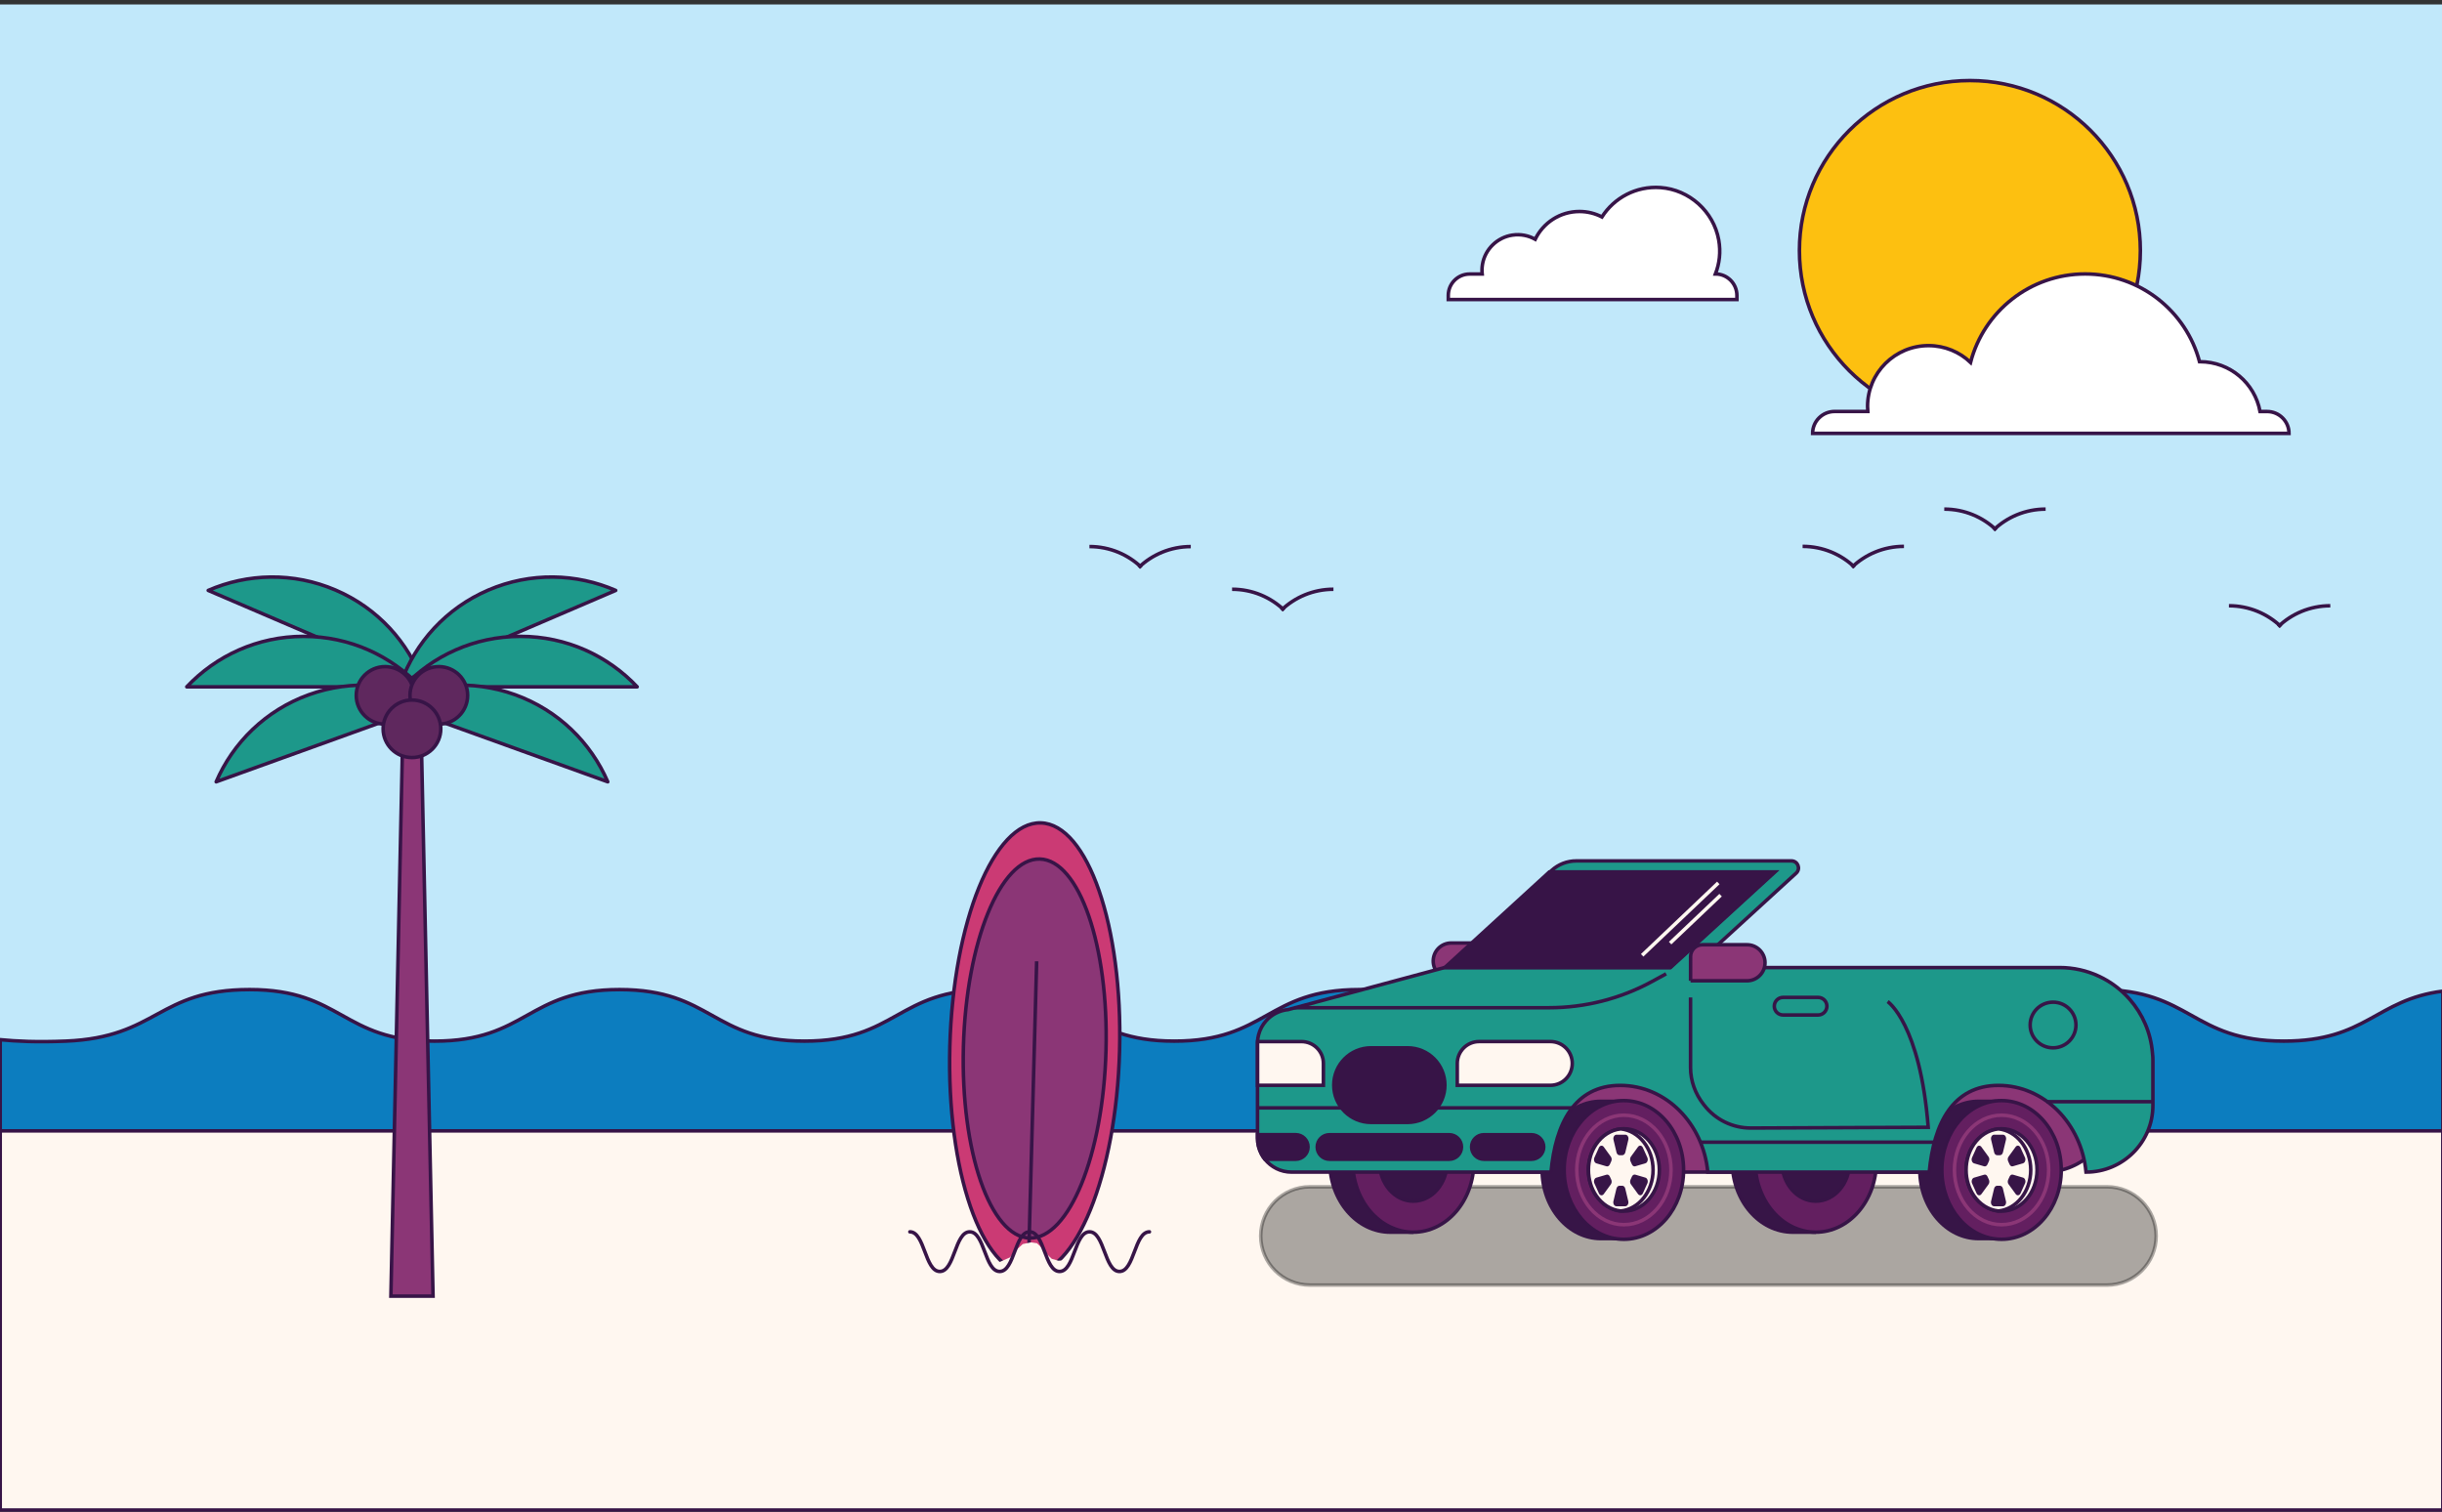 <?xml version="1.0" encoding="utf-8"?>
<!-- Generator: Adobe Illustrator 26.3.1, SVG Export Plug-In . SVG Version: 6.00 Build 0)  -->
<svg version="1.1" id="Layer_1" xmlns="http://www.w3.org/2000/svg" xmlns:xlink="http://www.w3.org/1999/xlink" x="0px" y="0px"
	 viewBox="0 0 690.89 427.73" style="enable-background:new 0 0 690.89 427.73;" xml:space="preserve">
<rect x="0" y="0" width="690.89" height="427.73" fill="#333333" stroke="none"/>
<style type="text/css">
	.st0{fill:#C1E8FA;}
	.st1{fill:#0C7DBF;stroke:#371447;stroke-miterlimit:10;}
	.st2{fill:#FFF7F0;stroke:#371447;stroke-miterlimit:10;}
	.st3{opacity:0.33;fill:#010101;stroke:#010101;stroke-miterlimit:10;}
	.st4{fill:#FDC010;stroke:#371447;stroke-miterlimit:10;}
	.st5{fill:#FFFFFF;stroke:#371447;stroke-miterlimit:10;}
	.st6{fill:none;stroke:#371447;stroke-miterlimit:10;}
	.st7{fill:#8B3676;stroke:#371447;stroke-miterlimit:10;}
	.st8{fill:#1D988A;stroke:#371447;stroke-linecap:round;stroke-linejoin:round;stroke-miterlimit:10;}
	.st9{fill:#5F285E;stroke:#371447;stroke-miterlimit:10;}
	.st10{fill:#CB3A74;stroke:#371447;stroke-miterlimit:10;}
	.st11{fill:#FFF7F0;}
	.st12{fill:none;stroke:#371447;stroke-linecap:round;stroke-miterlimit:10;}
	.st13{fill:#371547;}
	.st14{fill:#631F60;stroke:#371447;stroke-miterlimit:10;}
	.st15{fill:#FFF7F0;stroke:#371547;stroke-miterlimit:10;}
	.st16{fill:none;stroke:#8B3676;stroke-miterlimit:10;}
	.st17{fill:#371547;stroke:#371447;stroke-miterlimit:10;}
	.st18{fill:#1D988A;stroke:#371447;stroke-miterlimit:10;}
	.st19{fill:#371447;stroke:#371447;stroke-miterlimit:10;}
	.st20{fill:none;stroke:#371547;stroke-miterlimit:10;}
	.st21{fill:none;stroke:#FFF7F0;stroke-miterlimit:10;}
</style>
<g>
	<rect x="-0.46" y="1.26" class="st0" width="691.58" height="324.77"/>
	<g>
		<path class="st1" d="M691.12,280.43v108.09H0.06v-94.35c4.65,0.44,10.25,0.74,18.54,0.4c26.14-1.07,25.86-14.58,52.03-14.58
			c26.16,0,26.16,14.58,52.32,14.58s26.17-14.58,52.32-14.58c26.17,0,26.17,14.58,52.32,14.58c26.17,0,26.17-14.58,52.32-14.58
			c26.17,0,26.17,14.58,52.33,14.58c26.16,0,26.16-14.58,52.31-14.58c26.17,0,26.17,14.58,52.33,14.58
			c26.16,0,26.16-14.58,52.32-14.58c26.16,0,26.16,14.58,52.31,14.58c26.17,0,26.17-14.58,52.32-14.58
			c26.16,0,26.16,14.58,52.32,14.58C669.62,294.57,672.06,282.86,691.12,280.43z"/>
	</g>
	<rect x="0.06" y="319.96" class="st2" width="691.06" height="107.28"/>
	<path class="st3" d="M596.13,363.59H370.58c-7.68,0-13.9-6.23-13.9-13.9v0c0-7.68,6.23-13.9,13.9-13.9h225.55
		c7.68,0,13.9,6.23,13.9,13.9v0C610.04,357.37,603.81,363.59,596.13,363.59z"/>
	<ellipse class="st4" cx="557.32" cy="70.9" rx="48.23" ry="48.11"/>
	<path class="st5" d="M641.4,116.43h-1.99c-1.47-8.02-8.5-14.09-16.96-14.09c-0.06,0-0.11,0-0.16,0
		c-3.79-14.29-16.84-24.83-32.36-24.83c-15.59,0-28.7,10.64-32.42,25.03c-3.1-2.94-7.28-4.75-11.9-4.75
		c-9.52,0-17.24,7.7-17.24,17.19c0,0.49,0.02,0.97,0.06,1.44h-9.39c-1.72,0-3.27,0.69-4.4,1.82c-1.13,1.12-1.82,2.67-1.82,4.38
		h17.34h28.4h2.48h44.44l0,0h15.78h18.14h8.21C647.61,119.21,644.83,116.43,641.4,116.43z"/>
	<path class="st5" d="M485.33,77.51c1.13-2.92,1.55-6.19,0.93-9.63c-1.45-8.04-8.3-14.23-16.47-14.81
		c-6.96-0.5-13.14,2.95-16.57,8.31c-1.91-0.98-4.07-1.54-6.36-1.54c-5.52,0-10.27,3.21-12.52,7.86c-1.86-1.05-4.09-1.53-6.45-1.18
		c-4.27,0.62-7.75,4-8.46,8.25c-0.16,0.94-0.18,1.87-0.09,2.76h-3.53c-3.35,0-6.06,2.71-6.06,6.05v1.17h81.66v-1.17
		C491.39,80.22,488.68,77.51,485.33,77.51L485.33,77.51z"/>
	<g>
		<path class="st6" d="M322.98,160.57c-3.83-3.67-9.03-5.93-14.76-5.93"/>
		<path class="st6" d="M336.9,154.65c-5.73,0-10.93,2.26-14.76,5.93"/>
	</g>
	<g>
		<path class="st6" d="M564.83,149.98c-3.83-3.67-9.03-5.93-14.76-5.93"/>
		<path class="st6" d="M578.75,144.05c-5.73,0-10.93,2.26-14.76,5.93"/>
	</g>
	<g>
		<path class="st6" d="M524.75,160.52c-3.83-3.67-9.03-5.93-14.76-5.93"/>
		<path class="st6" d="M538.67,154.59c-5.73,0-10.93,2.26-14.76,5.93"/>
	</g>
	<g>
		<path class="st6" d="M363.34,172.65c-3.83-3.67-9.03-5.93-14.76-5.93"/>
		<path class="st6" d="M377.26,166.72c-5.73,0-10.93,2.26-14.76,5.93"/>
	</g>
	<g>
		<path class="st6" d="M645.37,177.32c-3.83-3.67-9.03-5.93-14.76-5.93"/>
		<path class="st6" d="M659.29,171.39c-5.73,0-10.93,2.26-14.76,5.93"/>
	</g>
	<polygon class="st7" points="122.52,366.73 110.59,366.73 114.29,191.2 118.82,191.2 	"/>
	<g>
		<path class="st8" d="M119.65,193.1c-4.12-11.33-12.73-21.01-24.71-26.15s-24.95-4.72-36.03,0.1L119.65,193.1z"/>
		<path class="st8" d="M113.45,193.1c4.12-11.33,12.73-21.01,24.71-26.15s24.95-4.72,36.03,0.1L113.45,193.1z"/>
	</g>
	<g>
		<path class="st8" d="M118.96,194.33c-8.27-8.79-20.02-14.28-33.06-14.28s-24.79,5.5-33.06,14.28H118.96z"/>
		<path class="st8" d="M180.27,194.33c-8.27-8.79-20.02-14.28-33.06-14.28c-13.04,0-24.79,5.5-33.06,14.28H180.27z"/>
	</g>
	<g>
		<path class="st8" d="M123.34,198.78c-10.78-5.46-23.7-6.64-35.96-2.22s-21.44,13.57-26.22,24.64L123.34,198.78z"/>
		<path class="st8" d="M109.77,198.78c10.78-5.46,23.7-6.64,35.96-2.22s21.44,13.57,26.22,24.64L109.77,198.78z"/>
	</g>
	<g>
		<g>
			<ellipse class="st9" cx="108.95" cy="196.75" rx="8.16" ry="8.14"/>
			<ellipse class="st9" cx="124.15" cy="196.75" rx="8.16" ry="8.14"/>
		</g>
		<ellipse class="st9" cx="116.55" cy="206.2" rx="8.16" ry="8.14"/>
	</g>
	<g>
		
			<ellipse transform="matrix(0.027 -1 1 0.027 -11.922 581.275)" class="st10" cx="292.62" cy="296.76" rx="63.84" ry="24.01"/>
		
			<ellipse transform="matrix(0.027 -1 1 0.027 -11.922 581.275)" class="st7" cx="292.62" cy="296.76" rx="53.62" ry="20.17"/>
		<line class="st6" x1="293.29" y1="271.98" x2="290.9" y2="360.58"/>
	</g>
	<g>
		<polygon class="st11" points="280.03,358.31 285.78,355.74 287.51,353.66 289.37,351.99 291.7,351.51 293.37,351.75 294.39,352.7 
			295.77,354.43 297.56,356.16 299.42,356.7 300.85,356.64 302.88,356.76 304.02,361.41 302.77,363.59 298.16,364.87 291.31,364.57 
					"/>
		<g>
			<path class="st12" d="M257.42,348.53c4.23,0,4.23,11.21,8.47,11.21s4.23-11.21,8.47-11.21c4.23,0,4.23,11.21,8.47,11.21
				c4.24,0,4.24-11.21,8.47-11.21c4.24,0,4.24,11.21,8.47,11.21c4.24,0,4.24-11.21,8.47-11.21c4.24,0,4.24,11.21,8.48,11.21
				c4.24,0,4.24-11.21,8.48-11.21"/>
		</g>
	</g>
	<path class="st7" d="M578.49,331.63H409.5v-24.88h188.41v5.46C597.91,322.94,589.22,331.63,578.49,331.63z"/>
	<g>
		<path class="st13" d="M566.28,311.1h-6.49c-9.47,0-17.14,8.92-17.14,19.92s7.68,19.92,17.14,19.92h6.49"/>
		<ellipse class="st14" cx="566.28" cy="331.02" rx="16.89" ry="19.62"/>
		<path class="st15" d="M576.32,331.02c0,6.42-4.47,11.63-9.99,11.66h-0.05c-0.3,0-0.6-0.02-0.89-0.04
			c-2.81-0.29-5.3-1.93-6.96-4.36c-1.36-1.99-2.18-4.51-2.18-7.26c0-2.75,0.82-5.27,2.18-7.26c1.66-2.43,4.14-4.07,6.96-4.36
			c0,0,0,0,0.01,0c0.29-0.03,0.59-0.04,0.89-0.04h0.05C571.85,319.39,576.32,324.6,576.32,331.02z"/>
		<path class="st15" d="M574.54,331.02c0,6.09-4.02,11.1-9.15,11.62c-2.81-0.29-5.3-1.93-6.96-4.36c-1.36-1.99-2.18-4.51-2.18-7.26
			c0-2.75,0.82-5.27,2.18-7.26c1.66-2.43,4.14-4.07,6.96-4.36c0,0,0,0,0.01,0C570.52,319.93,574.54,324.93,574.54,331.02z"/>
		<ellipse class="st16" cx="566.28" cy="331.02" rx="13.33" ry="15.49"/>
		<g>
			<path class="st13" d="M565.83,326.85h-0.81c-0.38,0-0.72-0.32-0.83-0.78l-0.86-3.59c-0.17-0.71,0.25-1.43,0.83-1.43h2.54
				c0.58,0,1,0.72,0.83,1.43l-0.86,3.59C566.55,326.53,566.21,326.85,565.83,326.85z"/>
			<path class="st13" d="M562.7,328.56l-0.41,0.9c-0.19,0.42-0.57,0.63-0.94,0.53l-2.86-0.84c-0.57-0.17-0.85-0.99-0.56-1.63
				l1.27-2.81c0.29-0.65,0.99-0.75,1.38-0.2l2,2.75C562.85,327.61,562.89,328.14,562.7,328.56z"/>
			<path class="st13" d="M562.3,332.88l0.41,0.9c0.19,0.42,0.14,0.95-0.12,1.31l-2,2.75c-0.4,0.55-1.09,0.45-1.38-0.2l-1.27-2.81
				c-0.29-0.65-0.01-1.47,0.56-1.63l2.86-0.84C561.73,332.24,562.11,332.46,562.3,332.88z"/>
			<path class="st13" d="M565.02,335.49h0.81c0.38,0,0.72,0.32,0.83,0.78l0.86,3.59c0.17,0.71-0.25,1.43-0.83,1.43h-2.54
				c-0.58,0-1-0.72-0.83-1.43l0.86-3.59C564.3,335.81,564.64,335.49,565.02,335.49z"/>
			<path class="st13" d="M568.15,333.78l0.41-0.9c0.19-0.42,0.57-0.63,0.94-0.53l2.86,0.84c0.57,0.17,0.85,0.99,0.56,1.63
				l-1.27,2.81c-0.29,0.65-0.99,0.75-1.38,0.2l-2-2.75C568,334.73,567.96,334.2,568.15,333.78z"/>
			<path class="st13" d="M568.55,329.46l-0.41-0.9c-0.19-0.42-0.14-0.95,0.12-1.31l2-2.75c0.4-0.55,1.09-0.45,1.38,0.2l1.27,2.81
				c0.29,0.65,0.01,1.47-0.56,1.63l-2.86,0.84C569.13,330.1,568.74,329.88,568.55,329.46z"/>
		</g>
	</g>
	<g>
		<path class="st13" d="M459.43,311.1h-6.49c-9.47,0-17.14,8.92-17.14,19.92s7.68,19.92,17.14,19.92h6.49"/>
		<ellipse class="st14" cx="459.43" cy="331.02" rx="16.89" ry="19.62"/>
		<path class="st15" d="M469.47,331.02c0,6.42-4.47,11.63-9.99,11.66h-0.05c-0.3,0-0.6-0.02-0.89-0.04
			c-2.81-0.29-5.3-1.93-6.96-4.36c-1.36-1.99-2.18-4.51-2.18-7.26c0-2.75,0.82-5.27,2.18-7.26c1.66-2.43,4.14-4.07,6.96-4.36
			c0,0,0,0,0.01,0c0.29-0.03,0.59-0.04,0.89-0.04h0.05C465,319.39,469.47,324.6,469.47,331.02z"/>
		<path class="st15" d="M467.69,331.02c0,6.09-4.02,11.1-9.15,11.62c-2.81-0.29-5.3-1.93-6.96-4.36c-1.36-1.99-2.18-4.51-2.18-7.26
			c0-2.75,0.82-5.27,2.18-7.26c1.66-2.43,4.14-4.07,6.96-4.36c0,0,0,0,0.01,0C463.67,319.93,467.69,324.93,467.69,331.02z"/>
		<ellipse class="st16" cx="459.43" cy="331.02" rx="13.33" ry="15.49"/>
		<g>
			<path class="st13" d="M458.99,326.85h-0.81c-0.38,0-0.72-0.32-0.83-0.78l-0.86-3.59c-0.17-0.71,0.25-1.43,0.83-1.43h2.54
				c0.58,0,1,0.72,0.83,1.43l-0.86,3.59C459.7,326.53,459.37,326.85,458.99,326.85z"/>
			<path class="st13" d="M455.86,328.56l-0.41,0.9c-0.19,0.42-0.57,0.63-0.94,0.53l-2.86-0.84c-0.57-0.17-0.85-0.99-0.56-1.63
				l1.27-2.81c0.29-0.65,0.99-0.75,1.38-0.2l2,2.75C456,327.61,456.05,328.14,455.86,328.56z"/>
			<path class="st13" d="M455.45,332.88l0.41,0.9c0.19,0.42,0.14,0.95-0.12,1.31l-2,2.75c-0.4,0.55-1.09,0.45-1.38-0.2l-1.27-2.81
				c-0.29-0.65-0.01-1.47,0.56-1.63l2.86-0.84C454.88,332.24,455.26,332.46,455.45,332.88z"/>
			<path class="st13" d="M458.17,335.49h0.81c0.38,0,0.72,0.32,0.83,0.78l0.86,3.59c0.17,0.71-0.25,1.43-0.83,1.43h-2.54
				c-0.58,0-1-0.72-0.83-1.43l0.86-3.59C457.46,335.81,457.79,335.49,458.17,335.49z"/>
			<path class="st13" d="M461.3,333.78l0.41-0.9c0.19-0.42,0.57-0.63,0.94-0.53l2.86,0.84c0.57,0.17,0.85,0.99,0.56,1.63l-1.27,2.81
				c-0.29,0.65-0.99,0.75-1.38,0.2l-2-2.75C461.16,334.73,461.11,334.2,461.3,333.78z"/>
			<path class="st13" d="M461.71,329.46l-0.41-0.9c-0.19-0.42-0.14-0.95,0.12-1.31l2-2.75c0.4-0.55,1.09-0.45,1.38,0.2l1.27,2.81
				c0.29,0.65,0.01,1.47-0.56,1.63l-2.86,0.84C462.28,330.1,461.9,329.88,461.71,329.46z"/>
		</g>
	</g>
	<path class="st7" d="M426.55,277.01h-15.97c-2.82,0-5.1-2.28-5.1-5.1v0c0-2.82,2.28-5.1,5.1-5.1h12.61c1.85,0,3.35,1.5,3.35,3.35
		V277.01z"/>
	<g>
		<g>
			<path class="st17" d="M513.72,308.79h-6.49c-9.47,0-17.14,8.92-17.14,19.92s7.68,19.92,17.14,19.92h6.49"/>
			<ellipse class="st14" cx="513.72" cy="328.71" rx="17.14" ry="19.92"/>
			<ellipse class="st17" cx="513.72" cy="328.71" rx="9.59" ry="11.14"/>
		</g>
		<g>
			<path class="st17" d="M399.85,308.79h-6.49c-9.47,0-17.14,8.92-17.14,19.92s7.68,19.92,17.14,19.92h6.49"/>
			<ellipse class="st14" cx="399.85" cy="328.71" rx="17.14" ry="19.92"/>
			<ellipse class="st17" cx="399.85" cy="328.71" rx="9.59" ry="11.14"/>
		</g>
	</g>
	<path class="st18" d="M609.1,300.06v12.7c0,10.42-8.47,18.87-18.92,18.87c-1.29-13.78-11.89-24.53-24.78-24.53
		c-12.89,0-18.29,10.75-19.58,24.53h-62.65c-1.29-13.78-11.89-24.53-24.78-24.53c-12.89,0-18.29,10.75-19.58,24.53h-73.41
		c-3.06,0-5.78-1.43-7.55-3.65c-0.38-0.47-0.71-0.97-0.99-1.51c-0.69-1.33-1.09-2.84-1.09-4.45V295.2c0-0.17,0-0.34,0.01-0.5
		c0.03-0.66,0.14-1.3,0.3-1.92c0.39-1.51,1.14-2.87,2.16-4c1.56-1.73,3.75-2.89,6.23-3.13l44.24-11.9h63.91l29.54-27.03h-63.65
		l0.47-0.43c1.91-1.75,4.4-2.71,6.99-2.71h60.86c1.82,0,2.68,2.22,1.35,3.45l-27.1,24.79c-0.75,0.68-0.26,1.93,0.75,1.93h7.99
		l-0.01,0h92.87c7.94,0,15.06,3.5,19.89,9.03c3.61,4.13,5.95,9.4,6.41,15.19C609.07,298.66,609.1,299.36,609.1,300.06z"/>
	<g>
		<defs>
			<path id="SVGID_1_" d="M582.51,273.75h-75.18h-13.64h-4.05l0.01-0.01h-76.62l-20.64,57.89h39.34h6.88
				c1.29-13.78,6.69-24.52,19.58-24.52c12.89,0,23.49,10.75,24.78,24.52h62.65c1.29-13.78,6.69-24.52,19.58-24.52
				c12.89,0,23.49,10.75,24.78,24.52l0,0c10.45,0,18.92-8.45,18.92-18.87v-12.7C608.9,285.53,597.09,273.75,582.51,273.75z"/>
		</defs>
		<clipPath id="SVGID_00000112629003465242250890000006599573899558895000_">
			<use xlink:href="#SVGID_1_"  style="overflow:visible;"/>
		</clipPath>
	</g>
	<polygon class="st19" points="472.44,273.74 501.98,246.72 438.33,246.72 408.79,273.74 	"/>
	<path class="st13" d="M380.12,329.71"/>
	<line class="st20" x1="579.03" y1="311.71" x2="608.9" y2="311.71"/>
	<line class="st20" x1="355.79" y1="313.46" x2="444.83" y2="313.46"/>
	<line class="st20" x1="480.89" y1="323.17" x2="547.08" y2="323.17"/>
	<path class="st7" d="M478.29,277.5h15.97c2.82,0,5.1-2.28,5.1-5.1l0,0c0-2.82-2.28-5.1-5.1-5.1h-12.61c-1.85,0-3.35,1.5-3.35,3.35
		V277.5z"/>
	<path class="st20" d="M514.38,287.18h-9.91c-1.37,0-2.49-1.11-2.49-2.49v0c0-1.37,1.11-2.49,2.49-2.49h9.91
		c1.37,0,2.49,1.11,2.49,2.49v0C516.86,286.07,515.75,287.18,514.38,287.18z"/>
	<path class="st20" d="M471.38,275.53l-4,2.18c-8.93,4.86-18.95,7.41-29.12,7.41h-72.06"/>
	<path class="st20" d="M478.29,282.21v19.86c0,3.77,1.33,7.41,3.67,10.38c0.06,0.08,0.13,0.17,0.2,0.25
		c3.15,4.09,8.04,6.48,13.21,6.46l50.16-0.21c-2.29-29.36-11.48-35.57-11.48-35.57"/>
	<ellipse class="st20" cx="580.85" cy="290.01" rx="6.48" ry="6.46"/>
	<line class="st21" x1="486.79" y1="253.27" x2="472.51" y2="266.84"/>
	<line class="st21" x1="486.14" y1="249.81" x2="464.6" y2="270.29"/>
	<path class="st15" d="M438.64,307.07h-26.35v-6.19c0-3.42,2.77-6.19,6.19-6.19h20.16c3.42,0,6.19,2.77,6.19,6.19v0
		C444.83,304.3,442.06,307.07,438.64,307.07z"/>
	<path class="st15" d="M374.42,300.88v6.19h-18.63V295.2c0-0.17,0-0.34,0.01-0.5h12.41C371.64,294.7,374.42,297.47,374.42,300.88z"
		/>
	<path class="st19" d="M398.24,317.57H387.9c-5.83,0-10.55-4.72-10.55-10.55l0,0c0-5.83,4.72-10.55,10.55-10.55h10.34
		c5.83,0,10.55,4.72,10.55,10.55l0,0C408.79,312.85,404.07,317.57,398.24,317.57z"/>
	<path class="st19" d="M410.01,327.99h-33.87c-1.92,0-3.47-1.55-3.47-3.47l0,0c0-1.92,1.55-3.47,3.47-3.47h33.87
		c1.92,0,3.47,1.55,3.47,3.47l0,0C413.48,326.44,411.92,327.99,410.01,327.99z"/>
	<path class="st19" d="M433.28,327.99h-13.46c-1.92,0-3.47-1.55-3.47-3.47l0,0c0-1.92,1.55-3.47,3.47-3.47h13.46
		c1.92,0,3.47,1.55,3.47,3.47l0,0C436.75,326.44,435.2,327.99,433.28,327.99z"/>
	<path class="st19" d="M370.07,324.52c0,0.96-0.39,1.83-1.02,2.45c-0.63,0.62-1.5,1.02-2.46,1.02h-8.72
		c-0.38-0.47-0.71-0.97-0.99-1.51c-0.69-1.33-1.09-2.84-1.09-4.45v-0.99h10.8C368.51,321.05,370.07,322.6,370.07,324.52z"/>
</g>
</svg>
